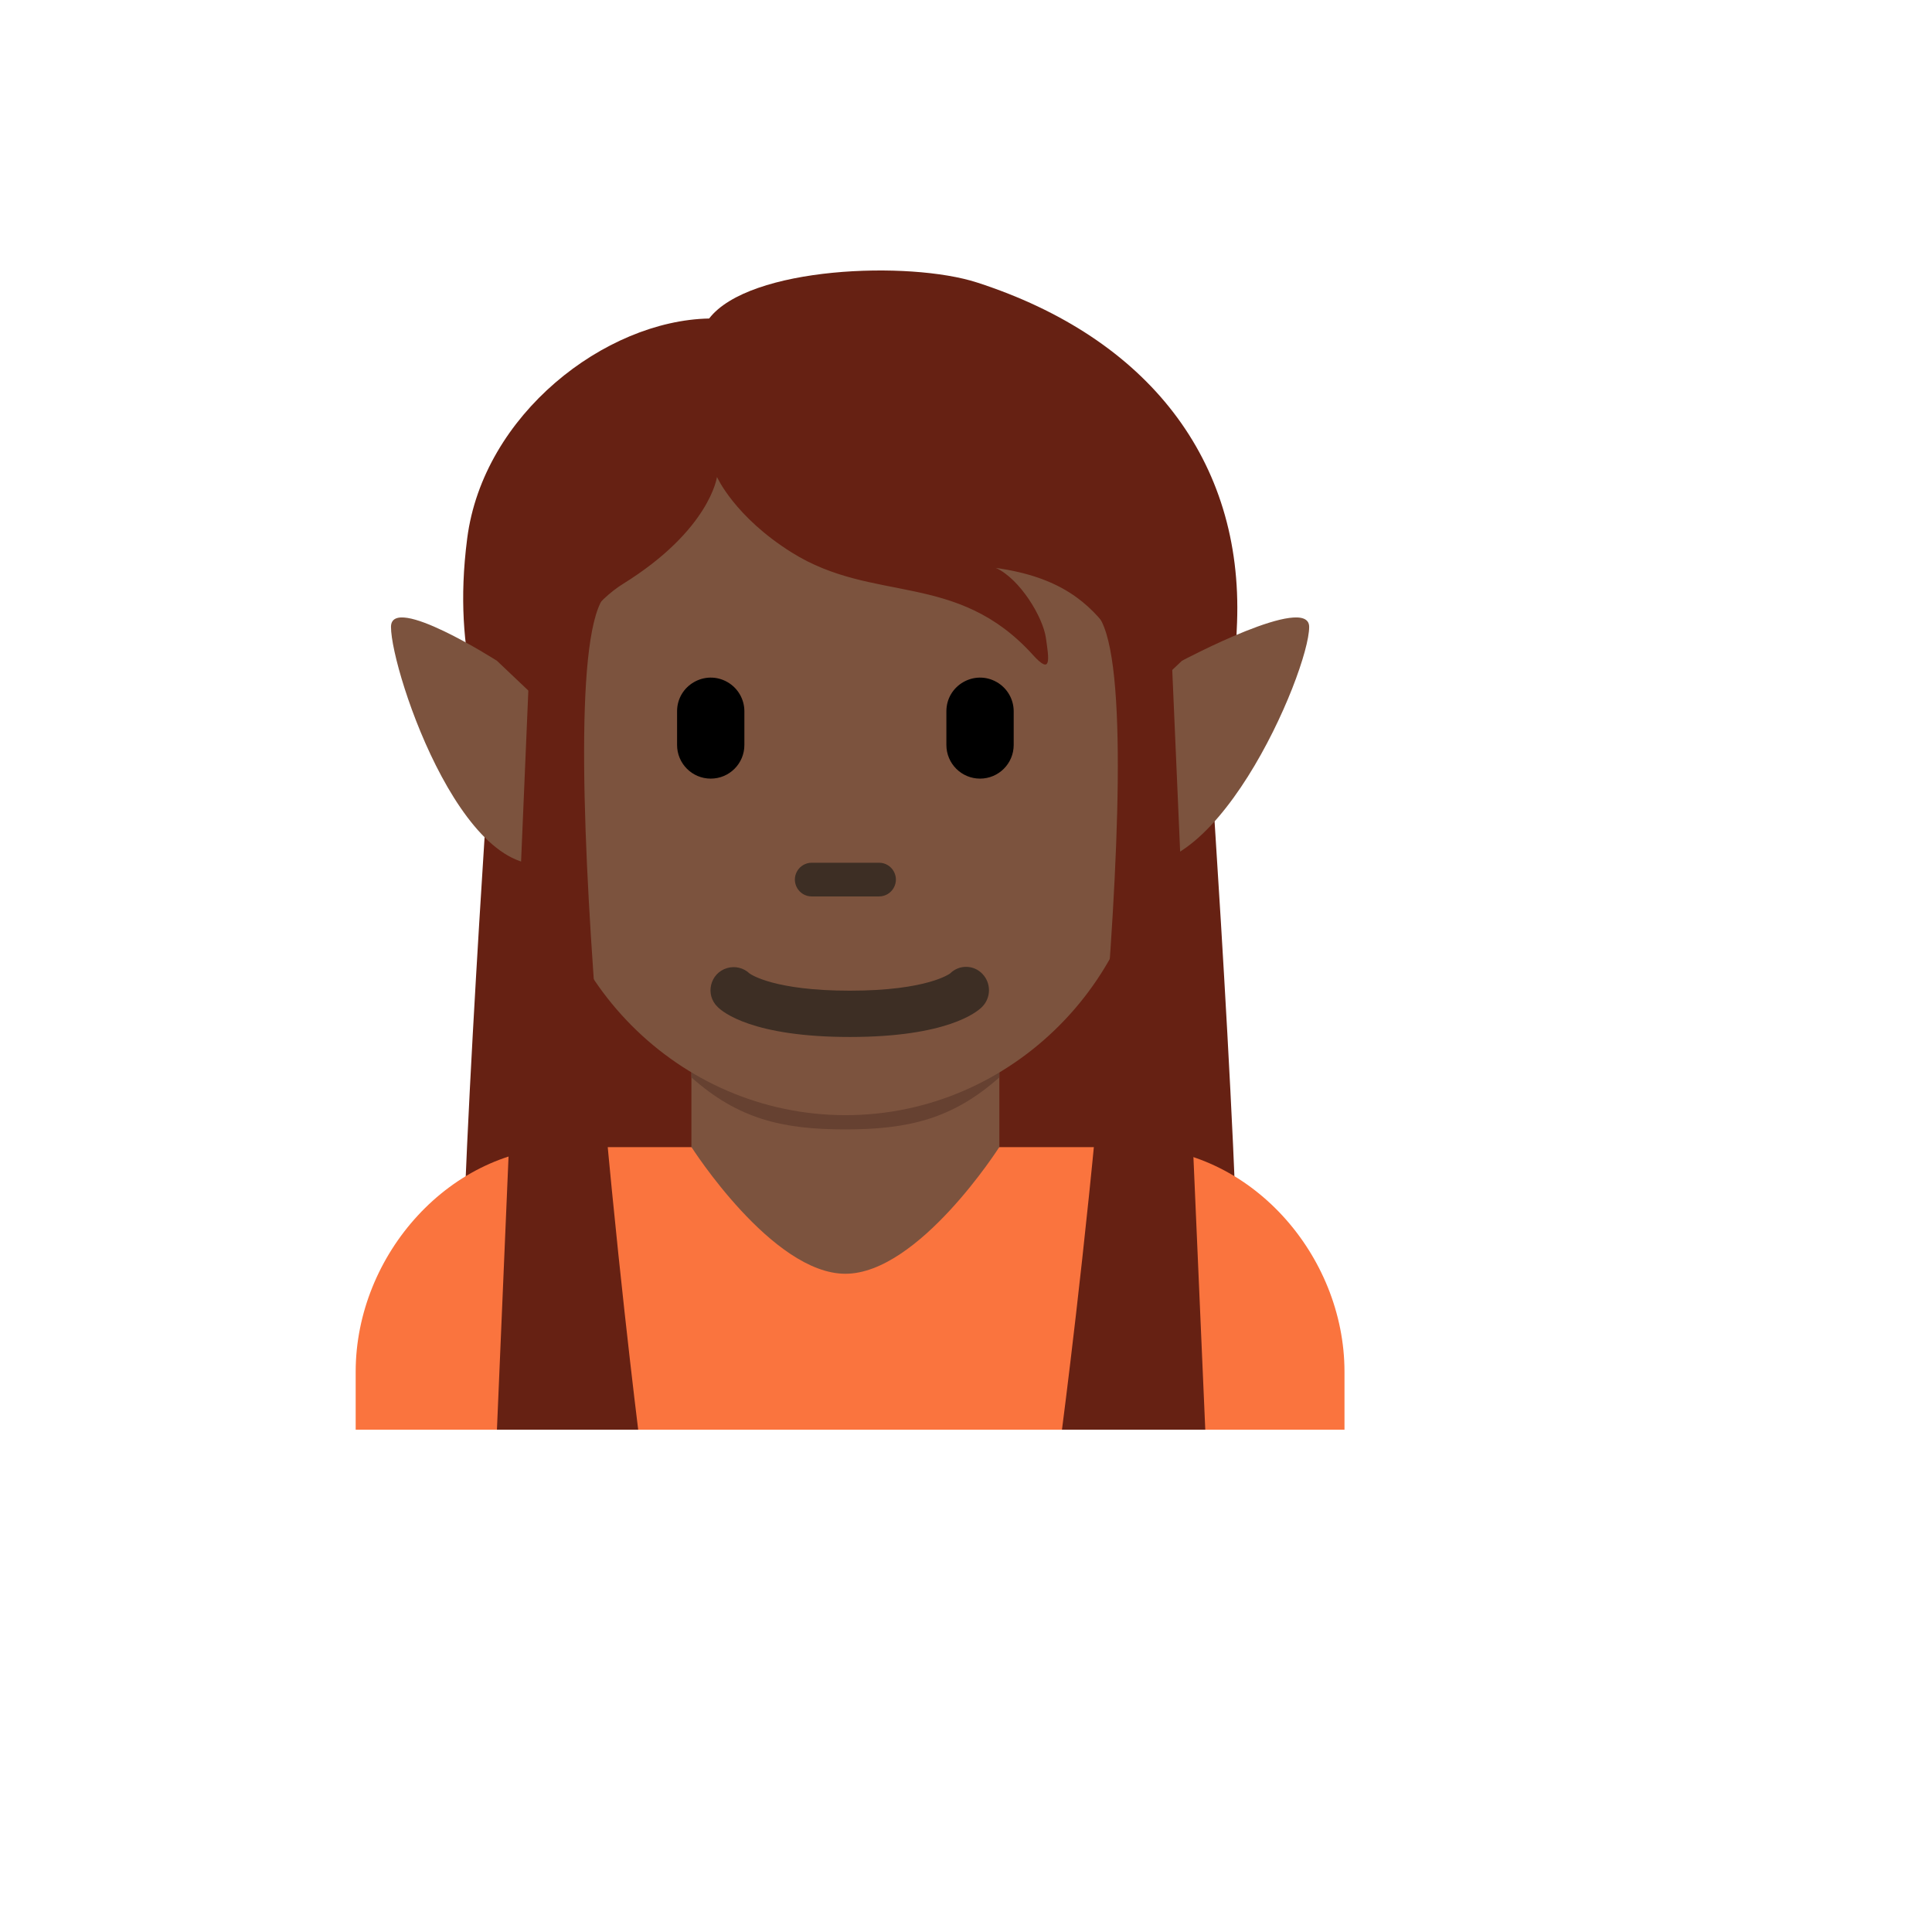 <svg xmlns="http://www.w3.org/2000/svg" version="1.1" xmlns:xlink="http://www.w3.org/1999/xlink" width="100%" height="100%" id="svgWorkerArea" viewBox="-25 -25 625 625" xmlns:idraw="https://idraw.muisca.co" style="background: white;"><defs id="defsdoc"><pattern id="patternBool" x="0" y="0" width="10" height="10" patternUnits="userSpaceOnUse" patternTransform="rotate(35)"><circle cx="5" cy="5" r="4" style="stroke: none;fill: #ff000070;"></circle></pattern></defs><g id="fileImp-712796143" class="cosito"><path id="pathImp-293632370" fill="#662113" class="grouped" d="M364.243 186.167C364.243 186.167 135.758 186.167 135.758 186.167 135.758 186.167 124.333 346.106 124.333 403.227 124.333 403.227 375.667 403.227 375.667 403.227 375.667 346.106 364.243 186.167 364.243 186.167 364.243 186.167 364.243 186.167 364.243 186.167"></path><path id="pathImp-559284098" fill="#FA743E" class="grouped" d="M409.94 437.5C409.94 437.5 409.94 418.764 409.94 418.764 409.94 380.916 379.243 346.106 341.394 346.106 341.394 346.106 158.606 346.106 158.606 346.106 120.757 346.106 90.061 380.904 90.061 418.764 90.061 418.764 90.061 437.5 90.061 437.5 90.061 437.5 409.94 437.5 409.94 437.5 409.94 437.5 409.94 437.5 409.94 437.5"></path><path id="pathImp-120106202" fill="#7C533E" class="grouped" d="M198.671 346.049C198.671 346.049 224.775 387.062 248.481 387.062 272.186 387.062 298.29 346.049 298.29 346.049 298.29 346.049 298.29 310.188 298.29 310.188 298.29 310.188 198.671 310.188 198.671 310.188 198.671 310.188 198.671 346.049 198.671 346.049 198.671 346.049 198.671 346.049 198.671 346.049"></path><path id="pathImp-144013966" fill="#664131" class="grouped" d="M198.671 323.532C213.808 336.978 228.008 340.36 248.435 340.36 268.839 340.36 283.142 336.978 298.29 323.532 298.29 323.532 298.29 284.381 298.29 284.381 298.29 284.381 198.671 284.381 198.671 284.381 198.671 284.381 198.671 323.532 198.671 323.532 198.671 323.532 198.671 323.532 198.671 323.532"></path><path id="pathImp-532054388" fill="#662113" class="grouped" d="M291.093 66.395C269.101 59.277 217.35 61.22 204.406 78.036 170.773 78.687 131.314 109.087 126.138 149.186 121.02 188.886 132.433 207.313 136.489 237.164 141.093 270.98 160.103 281.799 175.297 286.323 197.163 315.215 220.411 313.981 259.448 313.981 335.671 313.981 371.977 262.983 375.187 176.353 377.129 123.973 346.386 84.285 291.093 66.395 291.093 66.395 291.093 66.395 291.093 66.395"></path><path id="pathImp-529752989" fill="#7C533E" class="grouped" d="M334.688 180.066C327.308 169.853 317.872 161.627 297.171 158.726 304.939 162.278 312.376 174.571 313.348 181.368 314.318 188.166 315.29 193.661 309.143 186.863 284.524 159.651 257.711 170.367 231.15 153.745 212.597 142.137 206.942 129.285 206.942 129.285 206.942 129.285 204.68 146.422 176.542 163.889 168.385 168.95 158.652 180.226 153.26 196.882 149.375 208.855 150.586 219.525 150.586 237.758 150.586 290.995 194.467 335.756 248.583 335.756 302.7 335.756 346.581 290.596 346.581 237.758 346.569 204.651 343.096 191.719 334.688 180.066 334.688 180.066 334.688 180.066 334.688 180.066"></path><path id="pathImp-558219016" fill="#3D2E24" class="grouped" d="M259.368 264.994C259.368 264.994 237.593 264.994 237.593 264.994 233.398 264.994 230.776 260.453 232.874 256.82 233.847 255.134 235.647 254.095 237.593 254.095 237.593 254.095 259.368 254.095 259.368 254.095 263.563 254.095 266.185 258.636 264.087 262.269 263.114 263.955 261.315 264.994 259.368 264.994 259.368 264.994 259.368 264.994 259.368 264.994"></path><path id="pathImp-286738663" fill="#000" class="grouped" d="M204.92 226.883C198.907 226.882 194.033 222.008 194.033 215.995 194.033 215.995 194.033 205.108 194.033 205.108 194.033 196.727 203.106 191.489 210.364 195.679 213.733 197.624 215.807 201.218 215.807 205.108 215.807 205.108 215.807 215.995 215.807 215.995 215.814 222.011 210.936 226.889 204.92 226.883 204.92 226.882 204.92 226.882 204.92 226.883M292.041 226.883C286.029 226.882 281.154 222.008 281.154 215.995 281.154 215.995 281.154 205.108 281.154 205.108 281.154 196.727 290.227 191.489 297.485 195.679 300.854 197.624 302.928 201.218 302.928 205.108 302.928 205.108 302.928 215.995 302.928 215.995 302.928 222.008 298.054 226.882 292.041 226.883 292.041 226.882 292.041 226.882 292.041 226.883"></path><path id="pathImp-960373186" fill="#3D2E24" class="grouped" d="M249.92 310.462C218.458 310.462 208.793 302.408 207.182 300.775 203.004 296.808 204.687 289.807 210.21 288.173 212.774 287.414 215.548 288.081 217.487 289.922 218.081 290.344 225.724 295.485 249.92 295.485 275.053 295.485 282.319 289.944 282.388 289.887 285.295 287.005 290.007 287.082 292.818 290.059 295.698 293.076 295.626 297.844 292.658 300.775 291.036 302.408 281.382 310.462 249.92 310.462"></path><path id="pathImp-968523537" fill="#7C533E" class="grouped" d="M135.758 188.76C135.758 188.76 157.098 209.004 157.098 209.004 157.098 209.004 170.716 246.235 157.098 252.758 126.664 267.336 101.485 192.393 101.485 177.804 101.485 166.86 135.758 188.76 135.758 188.76 135.758 188.76 135.758 188.76 135.758 188.76M357.354 188.76C357.354 188.76 336.013 209.004 336.013 209.004 336.013 209.004 322.396 246.235 336.013 252.758 366.459 267.336 398.515 192.393 398.515 177.804 398.515 166.86 357.354 188.76 357.354 188.76 357.354 188.76 357.354 188.76 357.354 188.76"></path><path id="pathImp-173509261" fill="#662113" class="grouped" d="M147.182 168.653C147.182 168.653 135.758 437.5 135.758 437.5 135.758 437.5 181.454 437.5 181.454 437.5 181.454 437.5 151.443 197.397 170.03 168.653 178.004 156.315 147.182 168.653 147.182 168.653 147.182 168.653 147.182 168.653 147.182 168.653M353.481 174.742C353.481 174.742 364.905 437.5 364.905 437.5 364.905 437.5 318.546 437.5 318.546 437.5 318.546 437.5 349.22 203.486 330.632 174.742 322.658 162.404 353.481 174.742 353.481 174.742 353.481 174.742 353.481 174.742 353.481 174.742"></path></g></svg>